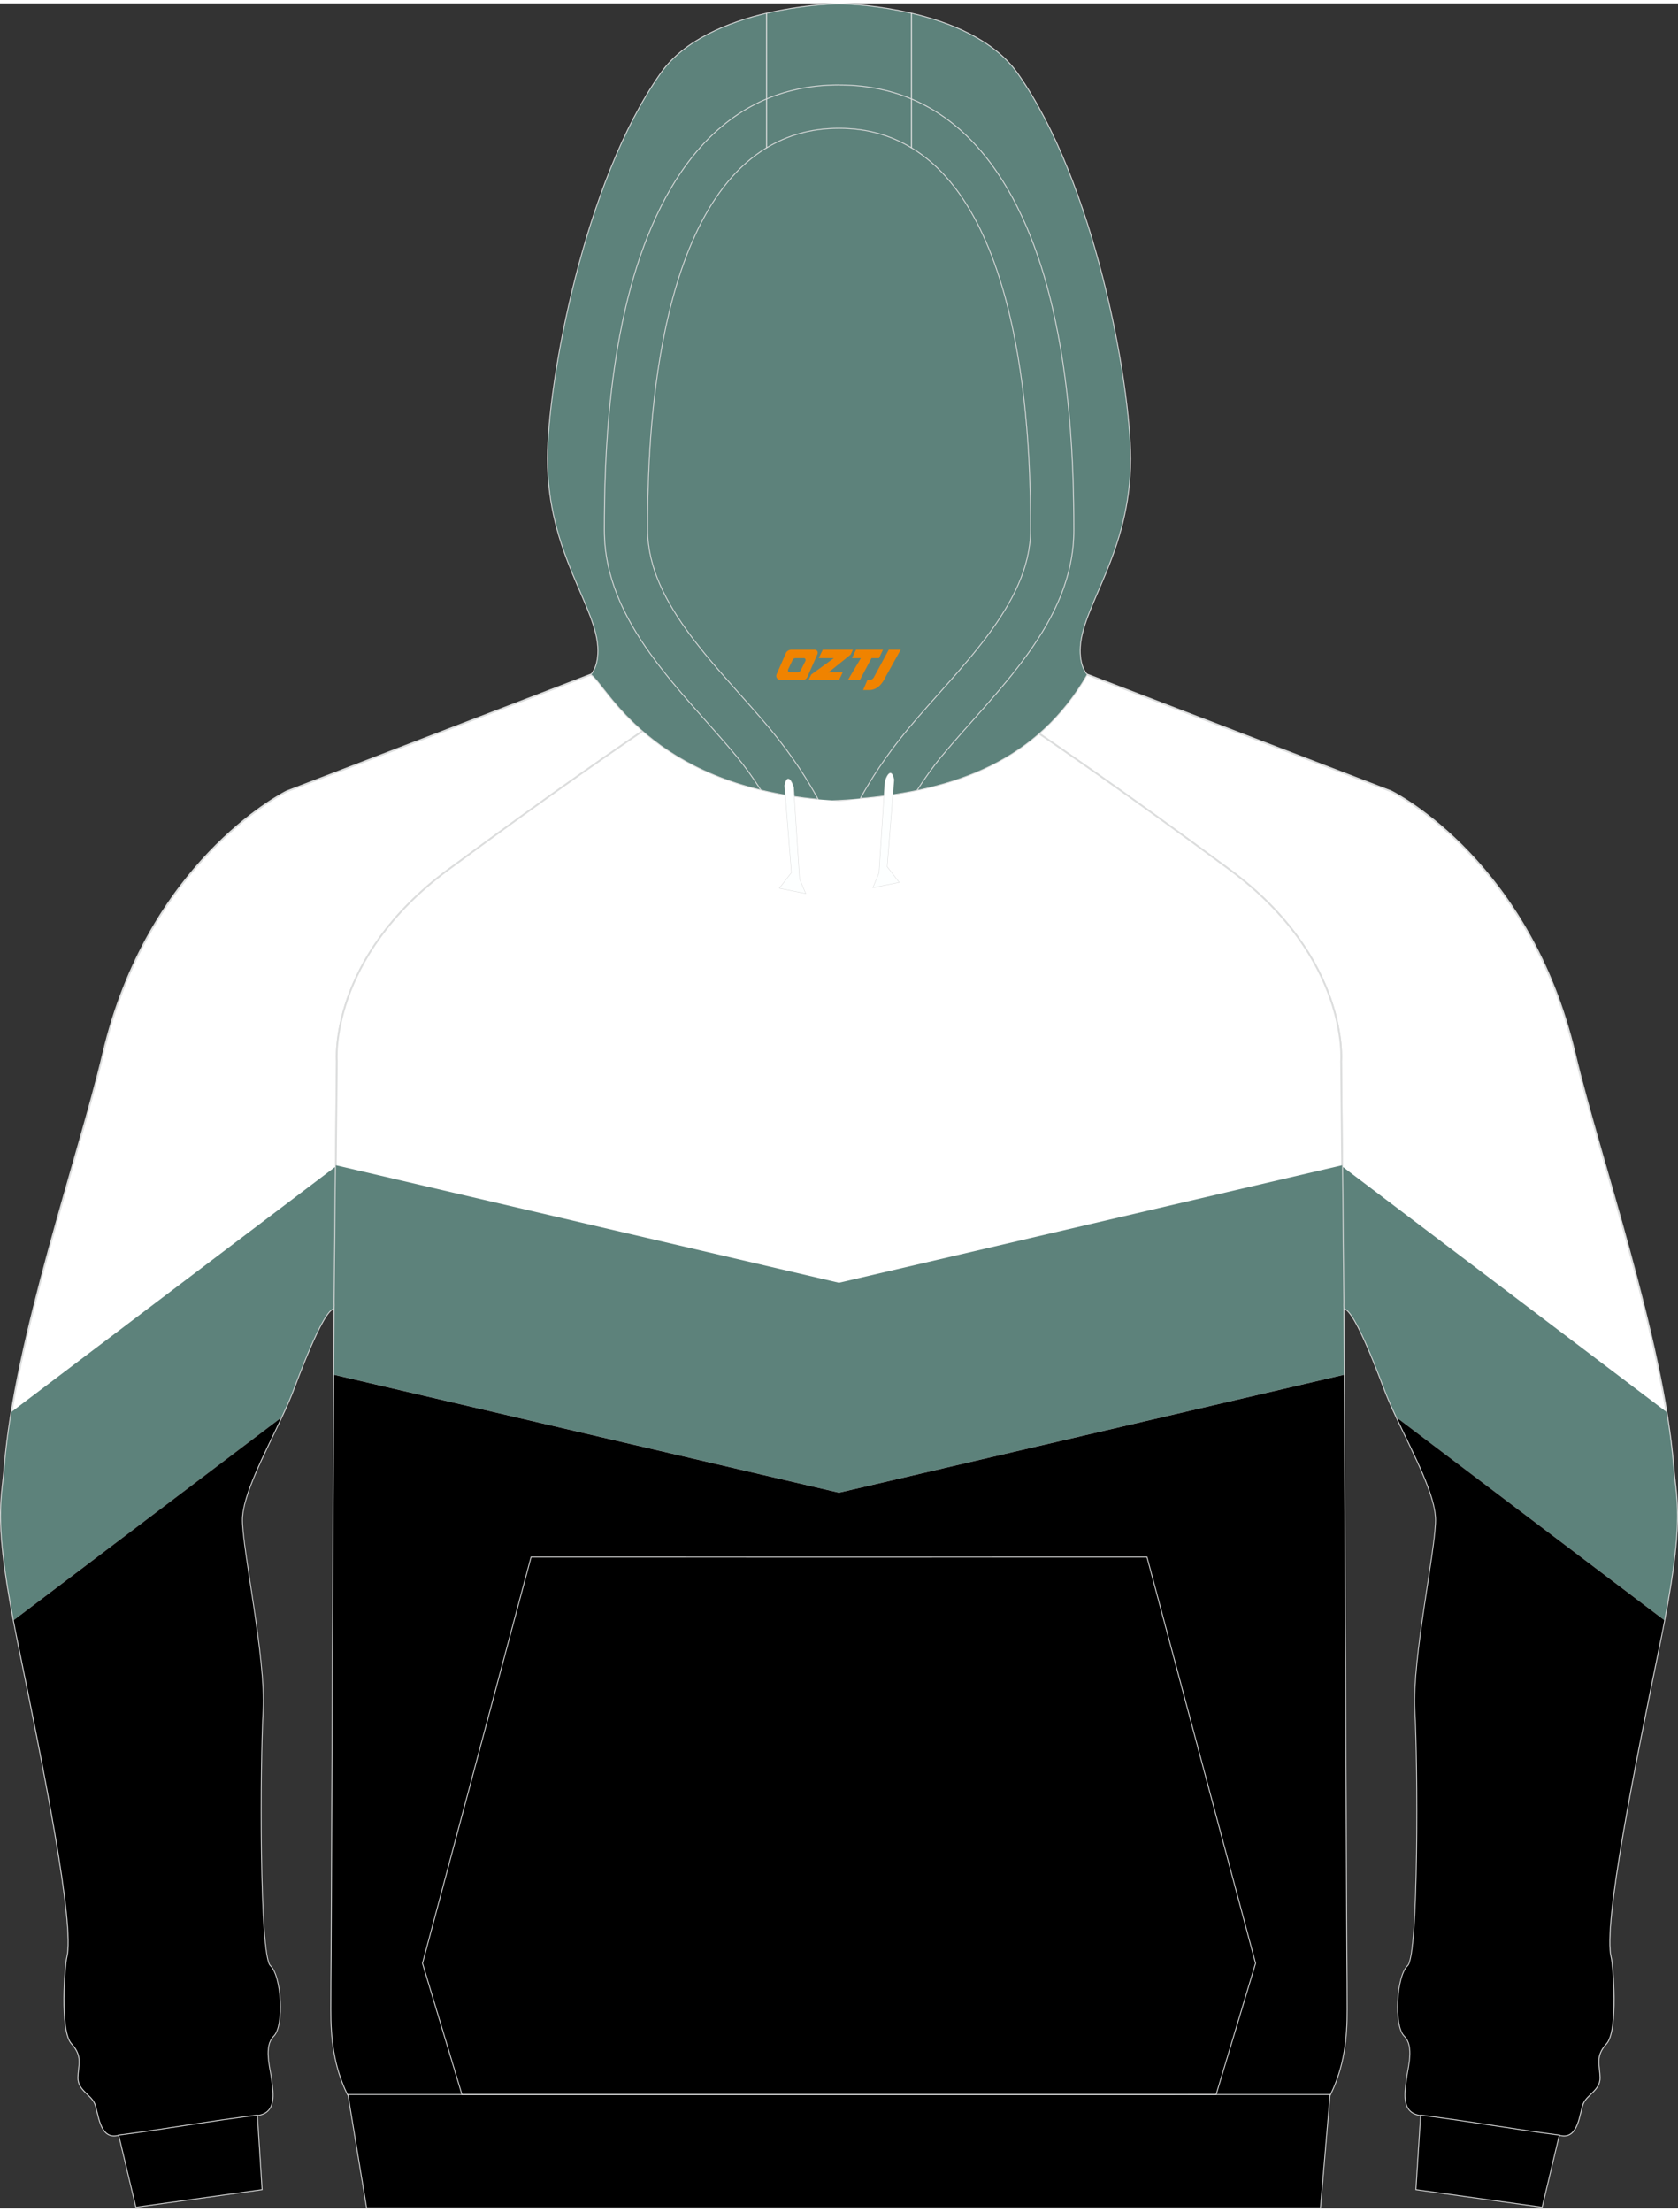 <?xml version="1.0" encoding="utf-8"?>
<!-- Generator: Adobe Illustrator 24.0.1, SVG Export Plug-In . SVG Version: 6.00 Build 0)  -->
<svg xmlns="http://www.w3.org/2000/svg" xmlns:xlink="http://www.w3.org/1999/xlink" version="1.1" id="图层_1" x="0px" y="0px" width="378px" height="498px" viewBox="0 0 378.87 497.63" enable-background="new 0 0 378.87 497.63" xml:space="preserve">
<rect x="0" y="0" width="378.87" height="497.63" fill="#333333" stroke="none"/>
<g>
	
		<path fill-rule="evenodd" clip-rule="evenodd" fill="#FFFFFF" stroke="#DCDDDD" stroke-width="0.4" stroke-miterlimit="22.926" d="   M303.35,294.33l0.15,0.22c2.61,0.22,8.56,16.85,9.54,19.29c3.57,8.94,11.23,21.57,11.2,28.5c-0.05,6.92-5.32,31.34-4.68,42.9   c0.67,11.55,0.89,55.37-1.64,57.65c-2.53,2.3-3.13,13.48-0.79,15.79c2.36,2.35,0.88,7.03,0.5,10c-0.38,2.98-1.14,7.34,3.12,7.88   c11.8,1.46,22.44,3.42,31.99,4.59c3.62,0.48,3.81-5.15,4.65-7.17c0.79-2.02,3.82-3.07,3.79-5.85c-0.04-2.79-1.2-4.81,1.48-7.72   c2.68-2.92,1.45-17.82,1.04-19.37c-1.92-7.27,5.31-43.08,11.07-71.08l0,0c5.72-27.97,3.63-31.99,3.05-39.7   c-2.28-28.75-16.8-70.17-22.21-93.11c-10.13-43.11-40.12-58.62-41.45-59.29l-68.69-26.37L229.03,161   c4.97,3.4,21.57,14.53,48.63,34.53s25.14,43.18,25.14,43.18L303.35,294.33z"/>
	<g>
		<path fill-rule="evenodd" clip-rule="evenodd" fill="#5D827B" d="M375.77,364.87l-60.38-45.69c-0.88-1.87-1.69-3.67-2.36-5.34    c-0.98-2.44-6.93-19.07-9.54-19.29l-0.15-0.22l-0.32-31.87l73.22,55.41c0.71,4.31,1.25,8.47,1.56,12.39    C378.36,337.47,380.23,341.46,375.77,364.87z"/>
		<path fill-rule="evenodd" clip-rule="evenodd" d="M375.77,364.87l-60.38-45.69c3.81,8.12,8.87,17.52,8.84,23.16    c-0.05,6.92-5.32,31.34-4.68,42.9c0.67,11.55,0.89,55.37-1.64,57.65c-2.53,2.3-3.13,13.48-0.79,15.79c2.36,2.35,0.88,7.03,0.5,10    c-0.38,2.98-1.14,7.34,3.12,7.88c11.8,1.46,22.44,3.42,31.99,4.59c3.62,0.48,3.81-5.15,4.65-7.17c0.79-2.02,3.82-3.07,3.79-5.85    c-0.04-2.79-1.2-4.81,1.48-7.72c2.68-2.92,1.45-17.82,1.04-19.37c-1.92-7.27,5.31-43.08,11.07-71.08l0,0    C375.14,368.17,375.47,366.47,375.77,364.87z"/>
	</g>
	
		<path fill-rule="evenodd" clip-rule="evenodd" fill="#FFFFFF" stroke="#DCDDDD" stroke-width="0.4" stroke-miterlimit="22.926" d="   M75.52,294.33l-0.15,0.22c-2.61,0.22-8.56,16.85-9.54,19.29c-3.57,8.94-11.23,21.57-11.2,28.5c0.05,6.92,5.32,31.34,4.68,42.9   c-0.67,11.55-0.89,55.37,1.64,57.65c2.53,2.3,3.13,13.48,0.79,15.79c-2.36,2.35-0.88,7.03-0.5,10c0.38,2.98,1.14,7.34-3.12,7.88   c-11.8,1.46-22.44,3.42-31.99,4.59c-3.62,0.48-3.81-5.15-4.65-7.17c-0.79-2.02-3.82-3.07-3.79-5.85c0.04-2.79,1.2-4.81-1.48-7.72   c-2.68-2.92-1.45-17.82-1.04-19.37c1.92-7.27-5.31-43.08-11.07-71.08l0,0c-5.72-27.97-3.63-31.99-3.05-39.7   c2.28-28.75,16.8-70.17,22.21-93.11c10.13-43.11,40.12-58.62,41.45-59.29l68.69-26.37l16.44,9.51   c-4.97,3.4-21.57,14.53-48.63,34.53s-25.14,43.18-25.14,43.18L75.52,294.33z"/>
	<g>
		<path fill-rule="evenodd" clip-rule="evenodd" fill="#5D827B" d="M3.1,364.87l60.38-45.69c0.88-1.87,1.69-3.67,2.36-5.34    c0.98-2.44,6.93-19.07,9.54-19.29l0.15-0.22l0.32-31.87l-73.24,55.4c-0.71,4.31-1.25,8.47-1.56,12.39    C0.51,337.47-1.36,341.46,3.1,364.87z"/>
		<path fill-rule="evenodd" clip-rule="evenodd" d="M3.1,364.87l60.38-45.69c-3.81,8.12-8.87,17.52-8.84,23.16    c0.05,6.92,5.32,31.34,4.68,42.9c-0.67,11.55-0.89,55.37,1.64,57.65c2.53,2.3,3.13,13.48,0.79,15.79c-2.36,2.35-0.88,7.03-0.5,10    c0.38,2.98,1.14,7.34-3.12,7.88c-11.8,1.46-22.44,3.42-31.99,4.59c-3.62,0.48-3.81-5.15-4.65-7.17c-0.79-2.02-3.82-3.07-3.79-5.85    c0.04-2.79,1.2-4.81-1.48-7.72c-2.68-2.92-1.45-17.82-1.04-19.37c1.92-7.27-5.31-43.08-11.07-71.08l0,0    C3.74,368.17,3.4,366.47,3.1,364.87z"/>
	</g>
	
		<path fill-rule="evenodd" clip-rule="evenodd" fill="#FFFFFF" stroke="#DCDDDD" stroke-width="0.4" stroke-miterlimit="22.926" d="   M147.75,162.39c10.92,6.8,28.51,16.66,41.68,17.47c13.17-0.81,30.76-10.67,41.68-17.47c6.69,4.55,22.48,15.33,46.56,33.13   c27.06,20,25.14,43.18,25.14,43.18l0.52,54.43c-0.02,0.48-0.02,0.95,0.01,1.41l0.03,6.73l0.63,139.1   c0.04,4.12,0.07,8.23,0.07,12.32c0.03,6.41-0.64,12.9-3.76,19.23H189.43H78.55c-3.12-6.33-3.79-12.82-3.76-19.23   c0-4.08,0.03-8.19,0.07-12.32l0.63-139.1l0.03-6.73c0.03-0.46,0.03-0.93,0.01-1.41l0.52-54.43c0,0-1.92-23.18,25.14-43.18   C125.27,177.72,141.06,166.95,147.75,162.39z"/>
	<g>
		<path fill-rule="evenodd" clip-rule="evenodd" fill="#5D827B" d="M189.43,288.74l113.6-26.52l0.3,30.9    c-0.02,0.48-0.02,0.95,0.01,1.41l0.03,6.73l0.04,8.24l-113.98,26.6L75.45,309.5l0.04-8.24l0.03-6.73    c0.03-0.46,0.03-0.93,0.01-1.41l0.3-30.9L189.43,288.74z"/>
		<path fill-rule="evenodd" clip-rule="evenodd" d="M189.43,336.11l-113.98-26.6l-0.59,130.86c-0.04,4.13-0.07,8.24-0.07,12.32    c-0.03,6.41,0.64,12.9,3.76,19.23h110.88h110.88c3.12-6.33,3.79-12.82,3.76-19.23c0-4.09-0.03-8.2-0.07-12.32l-0.59-130.86    L189.43,336.11z"/>
	</g>
	<path fill-rule="evenodd" clip-rule="evenodd" stroke="#DCDDDD" stroke-width="0.2" stroke-miterlimit="22.926" d="M30.68,497.38   l28.5-3.98l-1.07-16.83c-11.44,1.45-21.82,3.32-31.16,4.5c-0.07,0-0.09,0-0.16,0l0,0l0,0L30.68,497.38z"/>
	<path fill-rule="evenodd" clip-rule="evenodd" stroke="#DCDDDD" stroke-width="0.2" stroke-miterlimit="22.926" d="M348.19,497.38   l-28.5-3.98l1.07-16.83c11.44,1.45,21.83,3.32,31.16,4.5c0.07,0,0.09,0,0.16,0l0,0l0,0L348.19,497.38z"/>
	<polygon fill-rule="evenodd" clip-rule="evenodd" stroke="#DCDDDD" stroke-width="0.2" stroke-miterlimit="22.926" points="   78.56,471.93 300.32,471.93 298.14,497.53 82.77,497.53  "/>
	<path fill-rule="evenodd" clip-rule="evenodd" fill="#5D827B" d="M200.17,178.82L200.17,178.82l-0.45,0.07L200.17,178.82   L200.17,178.82L200.17,178.82L200.17,178.82z M194.25,179.45c2.28-4.17,5.73-9.62,10.72-15.63c11.13-13.45,27.71-28.02,27.71-44.96   c0-14.44-0.19-70.17-26.91-86.28c-4.59-2.78-9.99-4.4-16.33-4.4s-11.7,1.62-16.33,4.4c-26.7,16.11-26.89,71.84-26.89,86.28   c0,16.93,16.57,31.5,27.71,44.96c5.06,6.1,8.51,11.61,10.79,15.82c1.04,0.1,2.09,0.16,3.19,0.22   C190.04,179.77,192.16,179.63,194.25,179.45L194.25,179.45L194.25,179.45L194.25,179.45L194.25,179.45z M184.7,179.63L184.7,179.63   c-0.35-0.03-0.71-0.05-1.02-0.12C184.01,179.56,184.35,179.6,184.7,179.63L184.7,179.63L184.7,179.63L184.7,179.63z M183.11,179.48   c-1.48-0.16-2.91-0.35-4.33-0.57h0.03C180.2,179.13,181.63,179.32,183.11,179.48L183.11,179.48z"/>
	
		<path fill-rule="evenodd" clip-rule="evenodd" fill="#5D827B" stroke="#DCDDDD" stroke-width="0.2" stroke-miterlimit="22.926" d="   M205.77,2.21c8.77,2.05,18.63,6.01,23.95,13.51c17.47,24.71,25.56,69.89,25.56,87.07c0,21.58-11.39,33.48-11.39,43.28   c0,3.86,1.55,5.34,1.61,5.41c-11.25,19.52-29.89,26.13-51.25,27.97c2.28-4.17,5.73-9.62,10.72-15.63   c11.13-13.45,27.71-28.02,27.71-44.96c0-14.44-0.19-70.17-26.91-86.28L205.77,2.21L205.77,2.21L205.77,2.21L205.77,2.21   L205.77,2.21z M173.12,32.58c-26.7,16.11-26.89,71.84-26.89,86.28c0,16.93,16.57,31.5,27.71,44.96c5.06,6.1,8.51,11.61,10.79,15.82   c-37.92-3.45-47.64-25.59-51.34-28.16c0,0,1.61-1.48,1.61-5.41c0-9.81-11.39-21.71-11.39-43.28c0-17.18,8.13-62.36,25.59-87.07   c5.29-7.5,15.19-11.46,23.91-13.51L173.12,32.58L173.12,32.58L173.12,32.58L173.12,32.58z"/>
	
		<path fill-rule="evenodd" clip-rule="evenodd" fill="#5D827B" stroke="#DCDDDD" stroke-width="0.2" stroke-miterlimit="22.926" d="   M205.77,2.21v30.38c-4.59-2.78-9.99-4.4-16.33-4.4s-11.7,1.62-16.33,4.4V2.22c7.44-1.74,14.08-2.12,16.33-2.12   C191.71,0.09,198.33,0.47,205.77,2.21L205.77,2.21z"/>
	<path fill="none" stroke="#DCDDDD" stroke-width="0.2" stroke-miterlimit="22.926" d="M201.81,175.18l-1.55,19.68l2.69,3.48   l-5.79,1.17l1.36-3.26l1.33-20.66C199.84,175.59,201.08,171.76,201.81,175.18L201.81,175.18z"/>
	<path fill-rule="evenodd" clip-rule="evenodd" fill="#FDFFFF" d="M201.81,175.18l-1.55,19.68l2.69,3.48l-5.79,1.17l1.36-3.26   l1.33-20.66C199.84,175.59,201.08,171.76,201.81,175.18L201.81,175.18z"/>
	<path fill="none" stroke="#DCDDDD" stroke-width="0.2" stroke-miterlimit="22.926" d="M177.19,176.51l1.55,19.68l-2.69,3.48   l5.79,1.17l-1.36-3.26l-1.33-20.69C179.16,176.89,177.94,173.06,177.19,176.51L177.19,176.51z"/>
	<path fill-rule="evenodd" clip-rule="evenodd" fill="#FDFFFF" d="M177.19,176.51l1.55,19.68l-2.69,3.48l5.79,1.17l-1.36-3.26   l-1.33-20.69C179.16,176.89,177.94,173.06,177.19,176.51L177.19,176.51z"/>
	<path fill="none" stroke="#DCDDDD" stroke-width="0.2" stroke-miterlimit="22.926" d="M171.79,177.52   c-1.77-2.76-3.6-5.31-5.41-7.5c-12.34-14.9-29.93-30.18-29.93-51.16c0-16.83,1.02-33.92,4.84-50.34   c5.79-24.74,19.23-50.11,48.14-50.11 M207.03,177.65c1.77-2.78,3.67-5.41,5.48-7.62c12.36-14.9,29.95-30.18,29.95-51.16   c0-16.83-1.04-33.92-4.87-50.34c-5.77-24.74-19.2-50.11-48.14-50.11"/>
	
	<polygon fill="none" stroke="#DCDDDD" stroke-width="0.2" stroke-miterlimit="22.926" points="274.59,471.93 283.49,442.32    258.97,350.63 189.44,350.64 119.91,350.63 95.39,442.32 104.3,471.94 259.02,471.94  "/>
</g>
<g>
	<path fill="#F08300" d="M200.67,145.87l-3.4,6.3c-0.2,0.3-0.5,0.5-0.8,0.5h-0.6l-1,2.3h1.2c2,0.1,3.2-1.5,3.9-3L203.37,145.87h-2.5L200.67,145.87z"/>
	<polygon fill="#F08300" points="193.47,145.87 ,199.37,145.87 ,198.47,147.77 ,196.77,147.77 ,194.17,152.67 ,191.47,152.67 ,194.37,147.77 ,192.37,147.77 ,193.27,145.87"/>
	<polygon fill="#F08300" points="187.47,150.97 ,186.97,150.97 ,187.47,150.67 ,192.07,146.97 ,192.57,145.87 ,185.77,145.87 ,185.47,146.47 ,184.87,147.77 ,187.67,147.77 ,188.27,147.77 ,183.17,151.47    ,182.57,152.67 ,189.17,152.67 ,189.47,152.67 ,190.27,150.97"/>
	<path fill="#F08300" d="M183.97,145.87H178.67C178.17,145.87,177.67,146.17,177.47,146.57L175.37,151.37C175.07,151.97,175.47,152.67,176.17,152.67h5.2c0.4,0,0.7-0.2,0.9-0.6L184.57,146.87C184.77,146.37,184.47,145.87,183.97,145.87z M181.87,148.37L180.77,150.57C180.57,150.87,180.27,150.97,180.17,150.97l-1.8,0C178.17,150.97,177.77,150.87,177.97,150.27l1-2.1c0.1-0.3,0.4-0.4,0.7-0.4h1.9   C181.77,147.77,181.97,148.07,181.87,148.37z"/>
</g>
</svg>